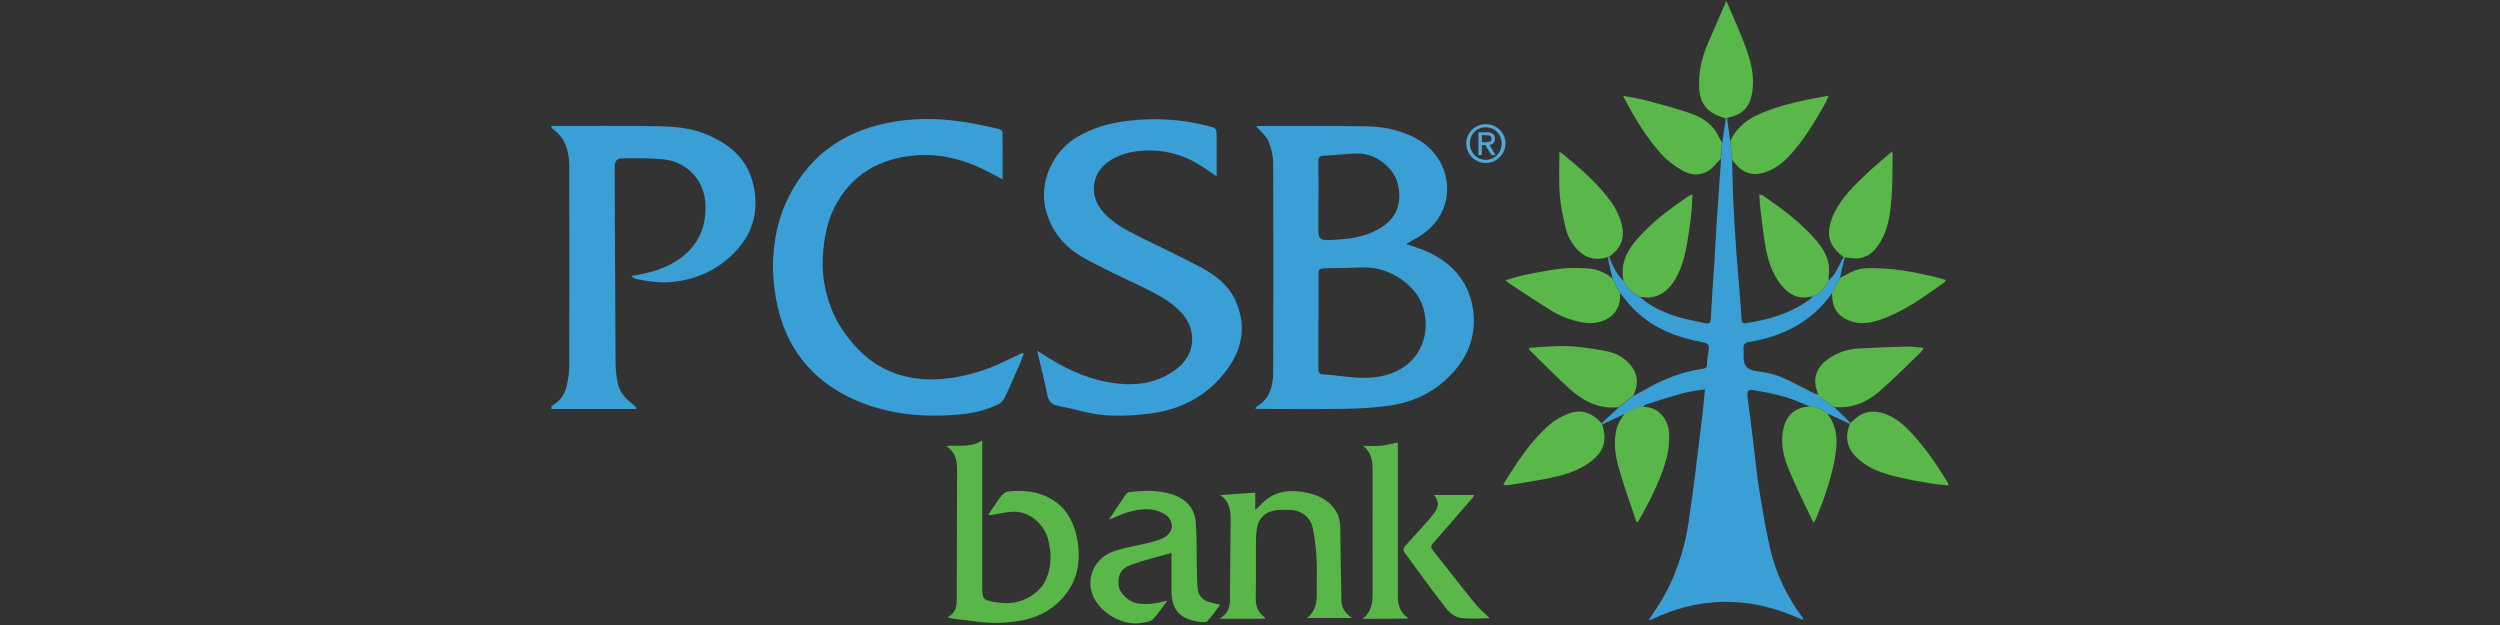 <svg xmlns="http://www.w3.org/2000/svg" id="Layer_1" viewBox="0 0 300 75"><rect x="0" y="0" width="300" height="75" fill="#333333" stroke="none"/><defs><style>.cls-1{fill:#59b749;}.cls-2{fill:#399fd5;}.cls-3{fill:#5ab74a;}.cls-4{fill:#51a7d9;}.cls-5{fill:#5ab749;}.cls-6{fill:#feffff;}.cls-7{fill:#3a9fd6;}.cls-8{fill:#acd49b;}.cls-9{fill:#3a9fd5;}</style></defs><path class="cls-2" d="m66.16,15.12c4.13,0,8.27-.04,12.4.02,2.12.03,4.24.15,6.25,1,2.65,1.12,4.74,2.79,5.5,5.67.92,3.49.03,6.51-2.66,8.97-1.96,1.79-4.26,2.76-6.9,3.05-1.47.17-2.88-.06-4.29-.32-.25-.05-.48-.17-.71-.39.6-.11,1.2-.2,1.79-.34,2.15-.52,4.11-1.41,5.55-3.15,1.01-1.21,1.47-2.62,1.56-4.21.09-1.63-.24-3.09-1.3-4.35-.97-1.15-2.28-1.8-3.72-1.95-1.64-.17-3.31-.13-4.97-.12-.65,0-.9.36-.9.99.03,7.86.06,15.72.11,23.59,0,.73.09,1.47.21,2.19.19,1.07.78,1.9,1.64,2.55.24.18.45.41.68.62-.02.05-.05.09-.07.14h-10.16v-.34c.91-.52,1.55-1.28,1.8-2.29.2-.82.34-1.67.34-2.51.02-7.99.03-15.98,0-23.98,0-1.82-.48-3.52-2.14-4.61v-.23Z"></path><path class="cls-5" d="m207.07,14.23c-.41-.16-.83-.29-1.23-.49-1.27-.61-1.85-1.66-1.93-3.05-.11-1.87.25-3.65.99-5.37.72-1.67,1.45-3.33,2.17-5,.02-.05,0-.11,0-.16.04,0,.08,0,.11,0,.77,1.81,1.6,3.6,2.28,5.44.55,1.49.98,3.05.89,4.67-.1,1.77-.63,3.36-2.85,3.81-.09.02-.17.08-.25.12-.06,0-.12,0-.18,0Z"></path><path class="cls-2" d="m150.72,15.15c.12,0,.28-.03.44-.03,4.23,0,8.46-.02,12.68.03,2.13.02,4.18.44,6.09,1.46,3.64,1.93,4.84,6.43,2.58,9.71-.81,1.18-1.94,1.98-3.2,2.63-.15.08-.3.16-.45.24-.02.01-.03.06-.05.12.74.26,1.5.47,2.21.78,3.08,1.32,5.17,3.52,5.72,6.9.45,2.79-.32,5.3-2.16,7.46-2.15,2.52-4.93,3.86-8.17,4.27-1.67.21-3.37.32-5.06.34-3.46.05-6.92.02-10.38.01-.1,0-.2-.03-.33-.05.05-.09.06-.16.09-.18,1.65-.93,2.04-2.53,2.05-4.21.04-8.35.04-16.71,0-25.06,0-.9-.23-1.85-.59-2.67-.29-.66-.95-1.15-1.47-1.75Zm7.49,23.38c0,1.92,0,3.84,0,5.77,0,.43.13.59.58.62.92.06,1.84.17,2.75.28,1.46.17,2.92.24,4.37-.09,4.23-.95,5.88-4.58,4.9-8.11-.77-2.77-4.07-4.97-7.12-4.91-1.6.03-3.2.1-4.79.11-.52,0-.69.16-.68.68.02,1.88,0,3.77,0,5.65Zm0-14.94c0,1.41,0,2.83,0,4.24,0,.72.27.99,1.01.98.67-.01,1.35-.06,2.02-.12,1.48-.14,2.9-.47,4.21-1.21,2.27-1.28,2.81-3.21,2.28-5.42-.49-2.02-2.72-3.67-4.82-3.64-1.37.02-2.74.21-4.11.27-.52.03-.6.26-.59.71.02,1.4,0,2.79.01,4.19Z"></path><path class="cls-9" d="m207.07,14.23c.06,0,.12,0,.18,0,.13.91.25,1.82.38,2.72.08.75.15,1.49.23,2.24.04,1.61.05,3.23.13,4.84.09,1.92.2,3.85.34,5.77.13,1.83.3,3.65.44,5.48.08,1.03.16,2.05.22,3.08.02.35.17.47.5.42,2.79-.4,5.44-1.2,7.74-2.9.11-.08.18-.23.26-.34.9-.24,1.41-.9,1.83-1.67.03-.07.06-.13.1-.2,0,0,0,0,0,0,.25-.27.55-.5.73-.8.39-.66.73-1.36,1.08-2.04.05.01.09.02.14.03-.19.83-.38,1.65-.58,2.48-.31.61-.63,1.22-.94,1.83-2.44,3.46-5.89,5.2-9.97,5.87-.45.08-.72.29-.65.8.03.26,0,.53,0,.79,0,1.36.39,1.74,1.71,1.93.92.13,1.87.3,2.71.65,1.37.57,2.66,1.31,3.99,1.97.17.09.36.13.55.19,0,0-.01,0-.01,0,.05.05.09.1.14.15.53.41,1.06.82,1.59,1.24.07.03.13.06.2.09,0,0,0,0,0,0,.49.48.98.96,1.48,1.44.16.16.32.32.47.48-.01.04-.03.08-.04.11-.91-.42-1.81-.83-2.72-1.25-.62-.5-1.31-.84-2.12-.86-.99-.39-1.96-.85-2.98-1.14-1.23-.35-2.49-.59-3.74-.81-.69-.12-.84.11-.76.78.28,2.1.53,4.2.79,6.3.19,1.57.33,3.14.59,4.7.41,2.49.8,5,1.39,7.46.7,2.91,2.01,5.58,3.8,8,.05.07.09.16.14.24-.02.02-.05.05-.07.07-.89-.35-1.77-.74-2.68-1.05-5.19-1.74-10.27-1.4-15.23.9-.14.06-.27.13-.41.19-.03.01-.07,0-.17,0,.46-.71.92-1.38,1.35-2.07,1.88-3.05,2.95-6.39,3.47-9.9.62-4.2,1.09-8.42,1.62-12.64.12-.96.19-1.93.3-3.08-.97.16-1.82.24-2.62.46-1.51.41-2.99.9-4.48,1.37-.14.04-.24.2-.35.3-.15-.01-.33-.08-.46-.03-.56.25-1.11.54-1.67.81-.91.43-1.82.87-2.73,1.3-.03-.05-.05-.1-.08-.15.69-.63,1.37-1.27,2.06-1.9.59-.46,1.17-.92,1.76-1.38.44-.24.9-.46,1.33-.71,2.18-1.29,4.5-2.18,7.01-2.54.35-.05.47-.18.48-.54.02-.52.1-1.04.18-1.55.12-.78-.01-.97-.79-1.11-3.17-.59-6.08-1.74-8.35-4.14-.52-.54-.97-1.14-1.46-1.72-.31-.59-.61-1.17-.92-1.76-.17-.74-.34-1.48-.51-2.22-.02-.11-.02-.22-.03-.33.04-.01.09-.03.14-.04.41,1.07.89,2.1,1.75,2.9.45.84,1.07,1.5,1.95,1.91,1.39,1.22,3.04,1.95,4.79,2.45.99.28,2.02.46,3.03.68.42.09.65.02.67-.51.12-2.3.29-4.61.44-6.91.12-1.96.22-3.93.35-5.89.13-2.03.29-4.07.43-6.1,0-.09,0-.19,0-.28.05-.65.1-1.3.15-1.94.14-.96.29-1.92.43-2.89Z"></path><path class="cls-7" d="m146.01,21.17c-.87-.58-1.67-1.18-2.53-1.66-1.92-1.07-4-1.55-6.2-1.44-1.34.07-2.64.36-3.83,1.04-2.45,1.39-2.92,4.3-1.03,6.39,1.23,1.35,2.83,2.17,4.44,2.97,2.5,1.24,5.03,2.41,7.48,3.74,1.67.91,3.16,2.13,3.95,3.92,1.3,2.96.8,5.75-1.1,8.3-2.25,3.01-5.35,4.67-9.02,5.17-1.88.25-3.81.37-5.69.21-1.85-.16-3.67-.75-5.51-1.12-.81-.16-1.17-.58-1.32-1.4-.3-1.61-.73-3.19-1.1-4.79-.02-.1-.03-.21-.06-.41.48.31.89.57,1.3.83,2.6,1.64,5.36,2.8,8.46,3.12,2.5.26,4.79-.2,6.84-1.69,2.4-1.76,2.64-4.78.58-6.94-1.35-1.41-3.07-2.22-4.78-3.06-2.34-1.14-4.71-2.21-6.97-3.49-2.23-1.27-3.79-3.16-4.44-5.74-.81-3.25.85-6.89,3.62-8.58,1.87-1.14,3.88-1.75,6.05-2.02,3.32-.42,6.57-.24,9.8.59,1.02.26,1.05.29,1.05,1.32,0,1.4,0,2.79,0,4.19v.55Z"></path><path class="cls-7" d="m122.86,42.45c-.18.44-.34.89-.53,1.32-.59,1.34-1.16,2.68-1.79,4-.14.29-.42.58-.71.72-1.43.7-2.96,1.09-4.53,1.23-4.11.39-8.15.1-12.04-1.45-2.51-1-4.73-2.45-6.5-4.48-2-2.3-3.12-5.02-3.65-8.02-.31-1.75-.43-3.51-.3-5.27.2-2.8.95-5.45,2.38-7.89,2.99-5.11,7.64-7.52,13.33-8.18,3.17-.37,6.32-.04,9.44.63.64.14,1.3.25,1.93.42.17.05.41.27.41.41.03,1.84.02,3.69.02,5.64-.46-.25-.83-.45-1.21-.65-2.85-1.55-5.89-2.49-9.15-2.24-4.37.34-7.83,2.26-9.85,6.3-.82,1.64-1.17,3.42-1.33,5.24-.21,2.3.1,4.52.91,6.67.64,1.7,1.62,3.2,2.82,4.56,1.62,1.83,3.57,3.12,5.95,3.71,1.46.36,2.93.5,4.45.37,2.17-.18,4.25-.69,6.25-1.51,1.04-.42,2.04-.93,3.05-1.41.17-.08.33-.15.5-.23.05.04.1.07.15.11Z"></path><path class="cls-1" d="m113.54,53.52c1.55-.13,2.98.23,4.33-.67v.81c0,5.51,0,11.01,0,16.52,0,1.74-.01,1.82,1.69,2.1,1.87.31,3.61-.1,5.04-1.44.83-.78,1.19-1.8,1.38-2.89.19-1.08.05-2.12-.2-3.19-.38-1.64-2.12-3.52-4.35-3.35-.75.05-1.49.23-2.24.35-.18.03-.35.08-.6.02.53-.77,1.03-1.57,1.6-2.31.19-.24.54-.47.84-.5,3.7-.4,7.24.99,8.18,5.46.57,2.73.18,5.36-1.86,7.51-1.4,1.48-3.16,2.28-5.14,2.58-1.1.17-2.24.27-3.35.22-1.41-.06-2.81-.3-4.22-.47-.25-.03-.5-.09-.96-.18,1.29-.68,1.12-1.75,1.13-2.78.01-4.98.03-9.96.04-14.94,0-1.09-.16-2.1-1.31-2.85Z"></path><path class="cls-3" d="m140.02,72.16c-.56.73-1.06,1.52-1.69,2.17-.27.28-.8.32-1.23.4-2.33.47-5.25-1.22-6.03-3.46-.73-2.09.36-4.35,2.6-5.12,1.37-.47,2.83-.68,4.24-1.03.59-.15,1.2-.31,1.73-.59,1.29-.67,1.31-2.14.05-2.87-1.39-.81-2.86-.61-4.31-.2-.74.21-1.45.56-2.32.91.74-1.11,1.39-2.1,2.06-3.07.09-.13.31-.24.47-.26,1.69-.19,3.39-.24,5.03.27,1.65.52,2.75,1.64,2.87,3.39.15,2.06.09,4.13.14,6.2.01.61.02,1.23.11,1.84.13.92.75,1.4,1.64,1.58.29.06.57.14,1.04.25-.55.73-1,1.39-1.54,1.97-.16.17-.61.13-.92.09-1.41-.21-2.69-.66-3.18-2.19-.14-.45-.19-.95-.2-1.43-.02-1.54,0-3.08,0-4.66-1.64.47-3.26.85-4.81,1.41-1.32.48-1.65,1.26-1.54,2.48.08.91,1.16,1.93,2.13,2.14,1.23.26,2.41.01,3.6-.27.02.01.03.03.05.05Z"></path><path class="cls-1" d="m151.89,74.25h-5.55c1.02-.6,1.26-1.4,1.26-2.36,0-3.09.05-6.18.08-9.27.01-1.2-.04-2.38-1.24-3.21,1.49-.11,2.82-.2,4.19-.3v2.09c.29-.28.5-.45.67-.64,1.33-1.43,2.96-1.83,4.86-1.55,1.04.15,2.01.42,2.87,1,1.15.77,1.78,1.85,1.8,3.25.04,2.95.07,5.9.14,8.85.02.85.47,1.52,1.29,2.05h-5.43c1.06-.8,1.21-1.88,1.18-3.05-.03-1.36.05-2.72-.02-4.07-.07-1.24-.21-2.48-.46-3.69-.26-1.27-1.39-2.17-2.91-2.17-.62,0-1.26-.03-1.85.11-1.08.25-1.76.99-1.94,2.09-.1.63-.12,1.28-.12,1.92-.01,2.15.02,4.3-.02,6.45-.02.94.24,1.7,1,2.27.05.04.09.11.18.23Z"></path><path class="cls-1" d="m163.57,74.2c.91-.71,1.14-1.68,1.14-2.78-.02-5.01.01-10.02,0-15.03,0-1.08-.13-2.14-1.16-2.89.7,0,1.41.05,2.11-.01.67-.06,1.33-.25,2.08-.4,0,.14,0,.35,0,.56,0,5.93,0,11.87,0,17.8,0,1.07.2,2.01,1.16,2.64.02.05.05.09.07.14-1.79,0-3.57.02-5.36.03,0,0,0-.04,0-.04l-.03-.02Z"></path><path class="cls-5" d="m219.32,33.87c-.42.77-.93,1.43-1.83,1.67-1.65.48-2.87-.19-3.85-1.47-1.03-1.34-1.5-2.9-1.79-4.52-.25-1.42-.4-2.86-.58-4.29-.08-.61-.11-1.22-.16-1.92.23.06.38.07.49.15,2.34,1.62,4.63,3.31,6.47,5.51.68.82,1.22,1.74,1.38,2.8.09.61-.02,1.25-.03,1.88,0,0,0,0,0,0-.03.07-.06.13-.1.2Z"></path><path class="cls-5" d="m222,50.87s.03-.07.04-.11c.17-.15.34-.3.51-.45,1.12-1.02,2.4-1.13,3.75-.61,1.15.44,2.08,1.21,2.92,2.09,1.73,1.83,3.15,3.89,4.46,6.03.06.11.09.23.16.42-.78-.08-1.5-.11-2.21-.24-1.37-.24-2.74-.46-4.09-.8-1.63-.41-3.23-.94-4.53-2.1-1.34-1.19-1.7-2.54-1.02-4.23Z"></path><path class="cls-5" d="m193.48,33.41c.31.59.61,1.17.92,1.76.22,2.89-2.34,3.91-4.47,3.52-1.33-.24-2.57-.68-3.7-1.37-1.7-1.04-3.36-2.16-5.03-3.25-.15-.1-.29-.24-.53-.44.79-.22,1.47-.47,2.18-.61,1.5-.3,3-.62,4.52-.79,1.12-.12,2.27-.08,3.4,0,1.01.08,1.91.54,2.71,1.17Z"></path><path class="cls-5" d="m207.86,19.19c-.08-.75-.15-1.49-.23-2.24.67-1.52,1.84-2.51,3.33-3.19,1.91-.87,3.92-1.39,5.97-1.81.8-.16,1.61-.3,2.5-.47-.1.27-.16.49-.27.69-1.33,2.34-2.68,4.68-4.55,6.65-.86.9-1.85,1.59-3.07,1.93-1.37.38-2.45-.06-3.33-1.13-.12-.15-.24-.29-.35-.44Z"></path><path class="cls-5" d="m193.08,30.81s-.09.03-.14.04c-1.23.39-2.37.26-3.35-.61-.92-.82-1.5-1.88-1.76-3.06-.3-1.3-.58-2.62-.67-3.95-.11-1.65-.03-3.31-.03-5.02.14.1.27.16.37.25,2.15,1.75,4.26,3.55,5.88,5.83.48.68.87,1.46,1.12,2.26.56,1.75.19,3.16-1.42,4.27Z"></path><path class="cls-1" d="m219.85,35.17c.31-.61.63-1.22.94-1.83.76-.36,1.48-.86,2.28-1.03.91-.19,1.88-.14,2.82-.1.99.05,1.99.17,2.97.33,1.15.19,2.28.46,3.41.71.41.09.8.23,1.26.36-.12.14-.19.26-.29.33-2.33,1.67-4.65,3.35-7.38,4.34-1.25.45-2.52.72-3.83.24-1.45-.53-2.15-1.51-2.17-3.08,0-.09-.01-.19-.02-.28Z"></path><path class="cls-1" d="m195.99,47.48c-.59.46-1.17.92-1.76,1.38-2.28.26-4.16-.67-5.79-2.12-1.65-1.48-3.2-3.08-4.79-4.63-.08-.08-.13-.21-.22-.36,2.26-.17,4.46-.38,6.66-.04.95.15,1.92.26,2.86.47,1.03.23,1.94.74,2.64,1.54,1,1.15,1.06,2.42.39,3.76Z"></path><path class="cls-5" d="m196.78,35.62c-.88-.41-1.5-1.07-1.95-1.91-.41-1.94.33-3.52,1.56-4.94,1.8-2.09,3.99-3.72,6.25-5.25.12-.08.26-.11.45-.19-.03.7-.04,1.32-.1,1.95-.09.88-.2,1.76-.33,2.64-.3,1.95-.61,3.91-1.66,5.64-.68,1.13-1.6,1.94-2.94,2.13-.41.06-.84-.04-1.27-.06Z"></path><path class="cls-1" d="m217.15,48.76c.81.02,1.51.36,2.12.86.95,1.23,1.23,2.57,1.08,4.14-.19,1.97-.74,3.82-1.35,5.67-.32.98-.74,1.92-1.11,2.88-.05.12-.14.22-.27.42-.94-1.98-1.89-3.85-2.71-5.78-.61-1.43-1.16-2.92-1.04-4.52.12-1.56.65-3.02,2.37-3.51.3-.09.61-.1.92-.15Z"></path><path class="cls-5" d="m192.17,50.76c.03.05.05.1.08.15.74,2.22-.01,3.57-1.69,4.72-1.45,1-3.13,1.42-4.82,1.78-1.64.34-3.3.56-4.95.83-.11.02-.23-.07-.4-.12,1.63-2.62,3.26-5.18,5.58-7.18.69-.6,1.56-1.07,2.43-1.37,1.48-.5,2.75.05,3.77,1.2Z"></path><path class="cls-5" d="m206.63,17.12c-.05.65-.1,1.3-.15,1.94-.46.47-.85,1.02-1.39,1.38-1.11.73-2.3.6-3.37-.07-.82-.52-1.65-1.09-2.3-1.81-1.86-2.07-3.3-4.43-4.65-7.06,1.05.2,1.97.33,2.86.57,1.73.46,3.46.93,5.15,1.5,1.11.38,2.15.95,2.9,1.9.39.49.64,1.1.95,1.65Z"></path><path class="cls-1" d="m194.98,49.61c.55-.27,1.1-.56,1.67-.81.12-.06.3.01.46.03,1.66-.07,3.08,1.21,3.18,3.2.14,2.66-.9,4.97-1.97,7.28-.45.97-.98,1.9-1.49,2.85-.09.16-.2.31-.29.46-.06,0-.12,0-.17.01-.72-2.17-1.51-4.33-2.13-6.53-.4-1.41-.61-2.88-.31-4.37.16-.81.57-1.48,1.05-2.13Z"></path><path class="cls-5" d="m221.36,30.87s-.09-.02-.14-.03c-1.74-1.29-2.31-2.77-1.08-5.34.9-1.87,2.41-3.26,3.87-4.67.95-.91,1.97-1.73,3.05-2.66.02.26.05.4.05.54-.03,1.67.01,3.34-.12,5-.14,1.78-.35,3.57-1.26,5.18-.61,1.07-1.39,1.95-2.68,2.11-.55.07-1.13-.08-1.69-.12Z"></path><path class="cls-1" d="m219.9,48.75c-.53-.41-1.06-.82-1.59-1.24-.05-.05-.09-.1-.14-.15,0,0,.01,0,.01,0-.12-.45-.31-.89-.34-1.34-.11-1.36.6-2.32,1.68-3.04,1.06-.71,2.25-1.1,3.52-1.16,1.89-.09,3.77-.19,5.66-.23.69-.02,1.37.09,2.16.15-.13.19-.23.39-.37.53-1.61,1.55-3.19,3.15-4.87,4.62-1.55,1.36-3.37,2.18-5.52,1.94,0,0,0,0,0,0-.07-.03-.13-.06-.2-.09Z"></path><path class="cls-3" d="m172.07,59.4h4.83c-.11.18-.16.31-.25.41-1.56,1.79-3.11,3.59-4.68,5.37-.28.32-.29.54-.02.87,1.69,2.12,3.35,4.28,5.06,6.38.52.65,1.18,1.18,1.77,1.76-1.18,0-2.4.12-3.57-.05-.59-.09-1.25-.59-1.64-1.09-1.75-2.24-3.42-4.55-5.1-6.85-.09-.12-.04-.46.07-.59.91-1.03,1.85-2.04,2.77-3.06.3-.34.57-.7.84-1.06.47-.61.61-1.3-.08-2.1Z"></path><path class="cls-3" d="m139.97,72.12s.08-.02.12-.04c-.02.03-.04.05-.07.08-.02-.02-.03-.03-.05-.05Z"></path><path class="cls-8" d="m168.96,74.22s-.05-.09-.07-.14c.02.05.05.09.07.14Z"></path><path class="cls-8" d="m163.57,74.2l.03.02s0,.04,0,.04c-.03,0-.06,0-.1.01.02-.02.04-.04.07-.07Z"></path><path class="cls-9" d="m216.37,74.29s.04.05.07.08c-.04,0-.09,0-.13-.01.02-.02.04-.05.07-.07Z"></path><path class="cls-6" d="m219.32,33.87c.03-.07.06-.13.1-.2-.03.07-.06.13-.1.2Z"></path><path class="cls-6" d="m219.9,48.75c.07.03.13.06.2.09-.07-.03-.13-.06-.2-.09Z"></path><path class="cls-6" d="m218.17,47.36s.09.1.14.15c-.05-.05-.09-.1-.14-.15Z"></path><path class="cls-4" d="m177.82,17.06h.45c.51,0,.71-.07.71-.44,0-.28-.17-.4-.6-.4h-.55v.84Zm0,1.55h-.41v-2.74h1.03c.63,0,.95.25.95.78,0,.49-.32.7-.66.74l.73,1.22h-.49l-.73-1.21h-.42v1.21Zm2.38-1.4c0-1.09-.83-1.94-1.91-1.94s-1.9.85-1.9,1.94.84,1.97,1.9,1.97,1.91-.84,1.91-1.97m-4.25,0c0-1.3,1.07-2.31,2.35-2.31s2.36,1.01,2.36,2.31-1.08,2.35-2.36,2.35-2.35-1.01-2.35-2.35"></path></svg>